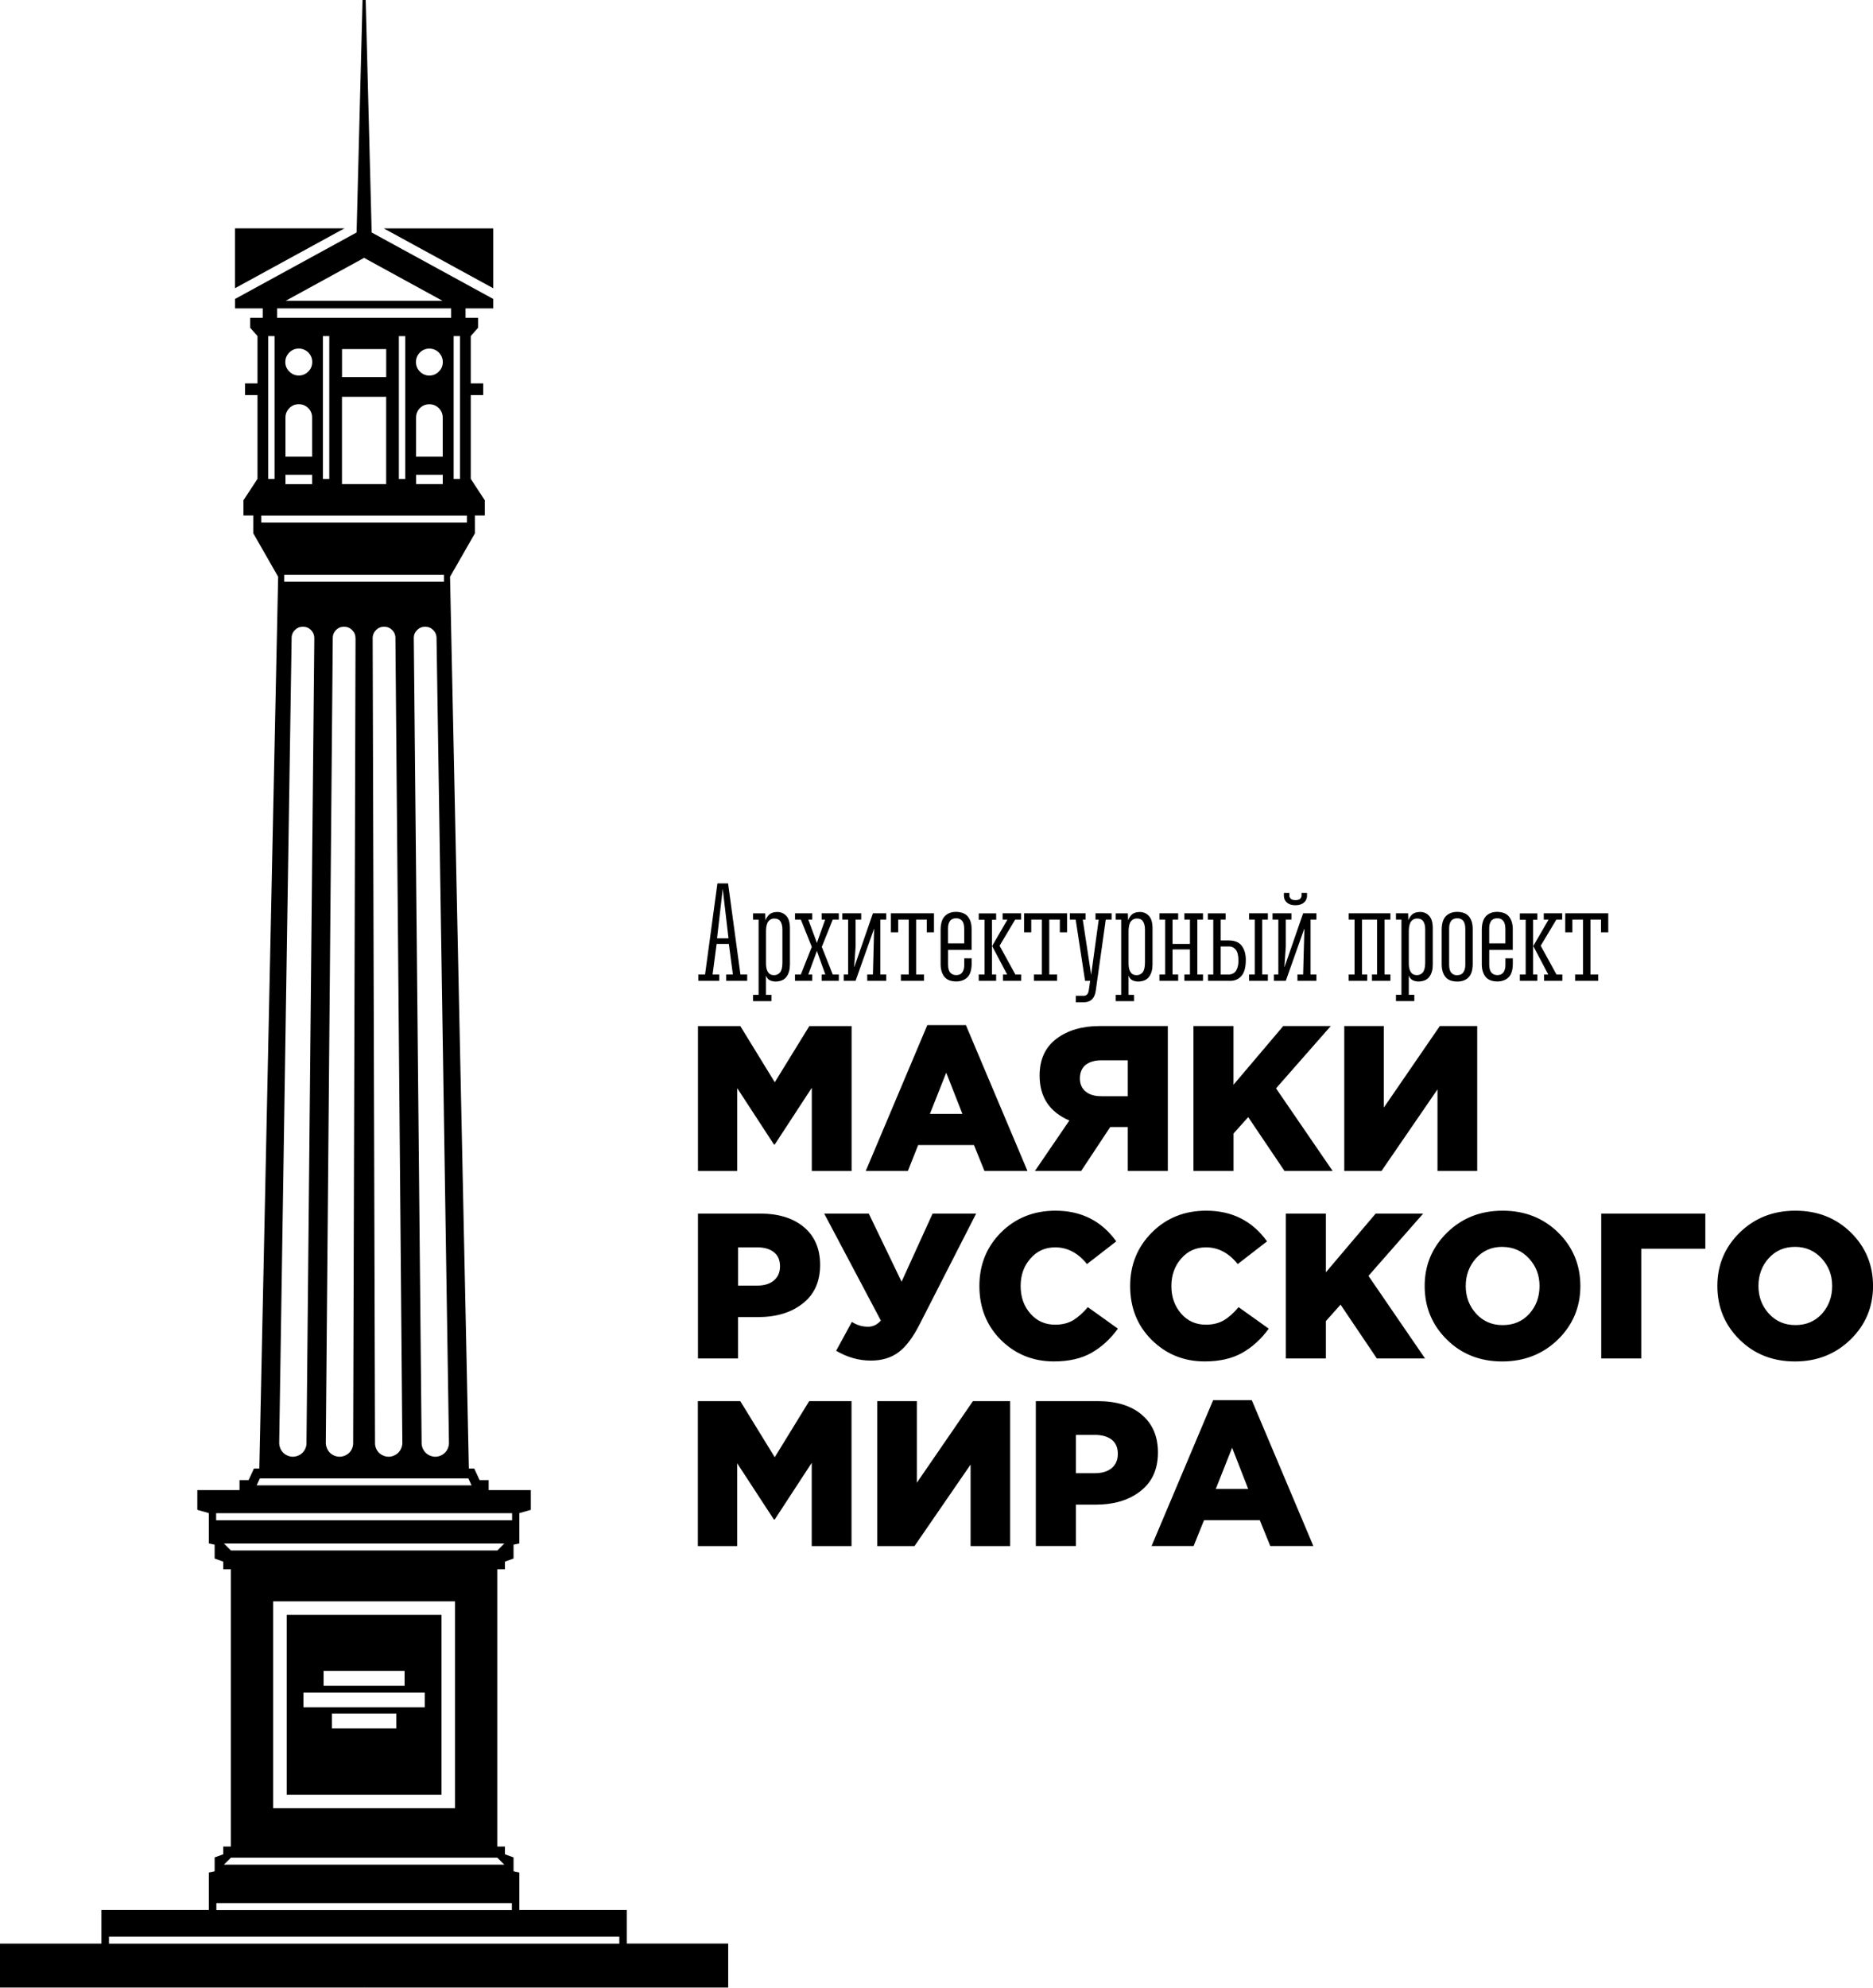 <svg width="264" height="280" viewBox="0 0 264 280" fill="none" xmlns="http://www.w3.org/2000/svg">
<g clip-path="url(#clip0_1_287)">
<path fill-rule="evenodd" clip-rule="evenodd" d="M51.542 0L52.387 32.75L69.523 42.113V43.441H65.618V44.764H67.393V46.162L66.355 47.34V54.008H68.108V55.659H66.355V67.458L68.334 70.48V72.62H66.936V75.137L63.434 81.251L66.086 206.869H66.844L67.597 208.504H68.877V209.913H74.821V212.693L73.202 213.155V217.42L72.384 217.597V219.549L71.169 219.99V221.066H70.088V260.129H71.169V261.216L72.384 261.657V263.609L73.202 263.781V269.062H88.342V273.794H102.639V279.989H51.327V279.699L51.322 279.989H0V273.8H14.296V269.062H29.437V263.781L30.254 263.609V261.657L31.464 261.216V260.129H32.545V221.066H31.464V219.99L30.254 219.549V217.597L29.437 217.42V213.155L27.812 212.693V209.913H33.761V208.504H35.041L35.794 206.869H36.553L39.204 81.251L35.708 75.137V72.62H34.31V70.48L36.294 67.458V55.659H34.541V54.008H36.294V47.34L35.256 46.162V44.764H37.031V43.441H33.126V42.118L50.262 32.75L51.102 0H51.548H51.542ZM33.121 32.169H48.552L33.121 40.602V32.169ZM51.333 32.169H51.327H51.343H51.333ZM48.208 49.174V53.121H54.436V49.174H48.208ZM39.053 44.764H63.59V43.441H39.053V44.764ZM37.806 47.345V67.463H38.699V47.345H37.806ZM43.459 49.658C43.082 49.292 42.636 49.104 42.114 49.104C41.592 49.104 41.151 49.286 40.78 49.658C40.404 50.034 40.215 50.48 40.215 51.002C40.215 51.524 40.404 51.97 40.78 52.336C41.146 52.712 41.592 52.9 42.114 52.9C42.636 52.9 43.082 52.712 43.459 52.336C43.824 51.97 44.013 51.524 44.013 51.002C44.013 50.48 43.83 50.034 43.459 49.658ZM43.448 57.487C43.077 57.127 42.636 56.944 42.114 56.944C41.592 56.944 41.151 57.122 40.791 57.487C40.425 57.858 40.237 58.3 40.237 58.821V64.328H43.996V58.821C43.996 58.3 43.813 57.858 43.453 57.487H43.448ZM48.202 55.896V68.194H54.431V55.896H48.202ZM45.519 47.345V67.463H46.411V47.345H45.519ZM64.833 47.345H63.94V67.463H64.833V47.345ZM60.519 49.109C59.998 49.109 59.551 49.292 59.18 49.663C58.809 50.039 58.626 50.486 58.626 51.007C58.626 51.529 58.814 51.975 59.18 52.341C59.551 52.718 60.003 52.906 60.519 52.906C61.036 52.906 61.487 52.718 61.853 52.341C62.23 51.975 62.413 51.529 62.413 51.007C62.413 50.486 62.224 50.039 61.853 49.663C61.487 49.297 61.041 49.109 60.519 49.109ZM59.185 57.493C58.825 57.864 58.642 58.305 58.642 58.827V64.333H62.402V58.827C62.402 58.305 62.219 57.864 61.848 57.493C61.482 57.133 61.041 56.95 60.525 56.95H60.519C59.998 56.95 59.556 57.127 59.185 57.493ZM40.264 42.376H62.375L51.317 36.326L40.264 42.376ZM62.407 68.2V66.877H58.648V68.2H62.407ZM54.092 32.175H69.523V40.607L54.092 32.175ZM57.115 47.35H56.222V67.469H57.115V47.35ZM65.817 72.631H36.822V73.615H65.817V72.631ZM62.574 80.966H40.065V81.951H62.574V80.966ZM58.325 89.888V89.926L59.427 203.158C59.427 203.191 59.427 203.217 59.427 203.244C59.422 203.502 59.471 203.761 59.578 204.019C59.782 204.508 60.132 204.858 60.621 205.057C61.111 205.261 61.6 205.266 62.09 205.057C62.579 204.852 62.929 204.503 63.133 204.008C63.219 203.804 63.262 203.605 63.279 203.4C63.279 203.389 63.279 203.373 63.279 203.363C63.279 203.293 63.279 203.223 63.279 203.153L61.53 89.974C61.53 89.947 61.53 89.92 61.53 89.888C61.53 89.84 61.53 89.786 61.525 89.737C61.493 89.361 61.342 89.028 61.062 88.753C60.745 88.441 60.369 88.285 59.928 88.285C59.487 88.285 59.105 88.441 58.793 88.753C58.475 89.071 58.319 89.447 58.319 89.888H58.325ZM50.106 89.888C50.106 89.447 49.945 89.065 49.628 88.753C49.316 88.441 48.939 88.285 48.493 88.285C48.047 88.285 47.67 88.441 47.358 88.753C47.084 89.033 46.933 89.361 46.906 89.737L45.922 203.153C45.922 203.223 45.917 203.293 45.922 203.363C45.922 203.373 45.922 203.389 45.922 203.4C45.938 203.605 45.992 203.804 46.078 204.008C46.282 204.503 46.632 204.852 47.127 205.057C47.622 205.261 48.111 205.261 48.6 205.057C49.09 204.858 49.44 204.508 49.639 204.019C49.741 203.761 49.789 203.502 49.778 203.244C49.778 203.212 49.778 203.185 49.778 203.158L50.112 89.926V89.888H50.106ZM41.108 89.737C41.108 89.786 41.103 89.84 41.103 89.888C41.103 89.915 41.103 89.947 41.103 89.974L39.355 203.153C39.355 203.223 39.355 203.293 39.355 203.363C39.355 203.373 39.355 203.389 39.355 203.4C39.371 203.605 39.419 203.804 39.5 204.008C39.704 204.503 40.054 204.852 40.543 205.057C41.033 205.261 41.522 205.261 42.012 205.057C42.507 204.858 42.851 204.508 43.055 204.019C43.163 203.761 43.211 203.502 43.2 203.244C43.2 203.212 43.2 203.185 43.2 203.158L44.303 89.926V89.888C44.303 89.447 44.147 89.065 43.835 88.753C43.523 88.441 43.147 88.285 42.7 88.285C42.254 88.285 41.877 88.441 41.565 88.753C41.291 89.033 41.135 89.361 41.103 89.737H41.108ZM43.996 68.205V66.882H40.237V68.205H43.996ZM52.527 89.888V89.926L52.86 203.158C52.86 203.191 52.86 203.217 52.86 203.244C52.849 203.502 52.898 203.761 53 204.019C53.199 204.508 53.549 204.858 54.038 205.057C54.528 205.261 55.017 205.266 55.507 205.057C56.001 204.852 56.351 204.503 56.561 204.008C56.647 203.804 56.695 203.605 56.711 203.4C56.711 203.389 56.711 203.373 56.711 203.363C56.711 203.293 56.711 203.223 56.711 203.153L55.732 89.737C55.706 89.361 55.55 89.028 55.275 88.753C54.963 88.441 54.587 88.285 54.14 88.285C53.694 88.285 53.317 88.441 53.005 88.753C52.688 89.071 52.527 89.447 52.521 89.888H52.527ZM36.171 209.246H66.468L66.016 208.262H36.628L36.176 209.246H36.171ZM71.083 217.431H31.561L32.551 218.415H70.098L71.088 217.431H71.083ZM72.18 213.166H30.464V214.156H72.18V213.166ZM31.556 262.673H71.083L70.093 261.689H32.551L31.561 262.673H31.556ZM30.496 269.078H72.148V268.088H30.496V269.078ZM15.673 273.805C22.326 273.805 28.974 273.805 35.627 273.805H67.022C73.675 273.805 80.328 273.805 86.976 273.805H87.294V272.821H15.356V273.81H15.673V273.805ZM46.788 241.388V243.469H55.856V241.388H46.788ZM59.874 240.512V238.43H42.77V240.512H59.874ZM57.029 237.463V235.381H45.61V237.463H57.029ZM64.134 225.583H38.5V254.73H64.134V225.583ZM62.23 227.487V252.821H40.414V227.487H62.23Z" fill="black"/>
<path fill-rule="evenodd" clip-rule="evenodd" d="M100.444 137.276H101.375V138.164H98.438V137.276H99.379L101.122 124.445H102.622L104.365 137.276H105.317V138.164H102.359V137.276H103.3L102.73 132.969H101.009L100.439 137.276H100.444ZM133.199 129.027C133.597 128.645 134.108 128.457 134.743 128.457C135.528 128.468 136.093 128.699 136.443 129.145C136.787 129.592 136.954 130.172 136.948 130.888V133.813H133.63V135.894C133.63 136.416 133.743 136.798 133.958 137.034C134.173 137.26 134.453 137.368 134.802 137.362C135.195 137.357 135.48 137.217 135.657 136.948C135.83 136.679 135.916 136.33 135.91 135.894V134.996H136.954V135.808C136.943 136.679 136.738 137.308 136.34 137.69C135.942 138.072 135.41 138.26 134.754 138.26C133.985 138.25 133.431 138.018 133.086 137.572C132.748 137.126 132.581 136.534 132.581 135.808V130.909C132.597 130.038 132.807 129.409 133.205 129.027H133.199ZM134.743 129.355C134.34 129.366 134.049 129.505 133.877 129.769C133.705 130.027 133.619 130.371 133.624 130.801V132.893H135.905V130.823C135.899 130.296 135.792 129.92 135.587 129.683C135.372 129.457 135.093 129.35 134.743 129.355ZM126.589 131.329H125.573V128.656H131.645V131.329H130.628V129.543H129.128V137.276H130.236V138.164H126.982V137.276H128.09V129.543H126.6V131.329H126.589ZM102.682 132.184L101.869 125.214L101.068 132.184H102.682ZM115.811 128.656H118.231V129.543H117.376L115.832 133.388L117.376 137.276H118.231V138.164H115.811V137.276H116.327L115.144 133.958L113.928 137.276H114.487V138.164H112.056V137.276H112.879L114.423 133.388L112.879 129.543H112.056V128.656H114.487V129.543H113.928L115.144 132.829L116.305 129.543H115.811V128.656ZM118.726 129.543V128.656H121.388V129.543H120.598V133.324L120.398 136.217H120.42L123.039 128.656H124.911V129.543H124.088V137.276H124.911V138.164H122.238V137.276H123.039L123.206 130.834H123.195L120.598 138.164H118.93V137.276H119.543V129.543H118.72H118.726ZM108.415 128.844C108.652 128.613 109.018 128.489 109.502 128.473C110.023 128.462 110.454 128.634 110.803 128.989C111.147 129.333 111.33 129.903 111.341 130.699V135.862C111.341 136.572 111.185 137.147 110.868 137.583C110.55 138.029 110.039 138.255 109.324 138.271C109.044 138.271 108.781 138.217 108.533 138.104C108.297 138.002 108.114 137.792 107.985 137.481H107.963V140.143H108.732V141.03H106.145V140.143H106.925V129.548H106.145V128.661H107.856L107.888 129.656C107.996 129.355 108.173 129.081 108.415 128.844ZM109.163 129.393C108.813 129.382 108.528 129.511 108.308 129.785C108.092 130.059 107.979 130.506 107.969 131.124V135.727C107.969 136.228 108.049 136.626 108.232 136.911C108.404 137.206 108.689 137.362 109.087 137.373C109.442 137.373 109.733 137.244 109.953 136.98C110.169 136.706 110.276 136.254 110.281 135.631V130.941C110.281 130.479 110.195 130.108 110.018 129.823C109.846 129.538 109.561 129.398 109.163 129.398V129.393ZM98.379 144.547H104.349L109.206 152.457L114.073 144.547H120.033V164.961H114.423V153.237L109.206 161.223H109.087L103.913 153.291V164.961H98.379V144.547ZM136.141 144.402L144.822 164.955H138.761L137.282 161.309H129.413L127.966 164.955H122.028L130.709 144.402H136.141ZM133.372 151.108L131.07 156.916H135.652L133.372 151.108ZM106.689 175.716H104.037V181.104H106.721C107.727 181.104 108.512 180.862 109.077 180.384C109.652 179.905 109.943 179.238 109.943 178.389C109.943 177.507 109.652 176.845 109.077 176.394C108.501 175.936 107.705 175.711 106.689 175.716ZM115.595 178.19C115.595 180.529 114.789 182.336 113.175 183.6C111.567 184.89 109.459 185.536 106.839 185.541H104.032V191.37H98.379V170.957H107.114C109.727 170.957 111.793 171.591 113.304 172.86C114.832 174.14 115.595 175.915 115.595 178.184V178.19ZM122.453 170.957L127.079 180.556L131.451 170.957H137.588L129.644 186.514C128.698 188.386 127.708 189.703 126.664 190.483C125.61 191.274 124.303 191.666 122.754 191.666C121.044 191.666 119.409 191.204 117.854 190.284L120.07 186.219C120.786 186.676 121.55 186.902 122.372 186.896C123.045 186.896 123.642 186.606 124.158 186.03L116.171 170.957H122.458H122.453ZM163.421 129.543V128.656H166.062V129.543H165.272V132.974H167.724V129.543H166.934V128.656H169.564V129.543H168.762V137.276H169.564V138.164H166.934V137.276H167.724V133.748H165.272V137.276H166.062V138.164H163.421V137.276H164.234V129.543H163.421ZM159.522 128.844C159.764 128.613 160.13 128.489 160.619 128.473C161.136 128.462 161.566 128.634 161.91 128.989C162.254 129.333 162.437 129.903 162.448 130.699V135.862C162.448 136.572 162.292 137.147 161.975 137.583C161.657 138.029 161.146 138.255 160.431 138.271C160.151 138.271 159.888 138.217 159.64 138.104C159.404 138.002 159.221 137.792 159.092 137.481H159.07V140.143H159.839V141.03H157.263V140.143H158.032V129.548H157.263V128.661H158.973L159.006 129.656C159.108 129.355 159.28 129.081 159.522 128.844ZM161.119 129.817C160.947 129.532 160.662 129.393 160.264 129.393C159.915 129.382 159.63 129.511 159.409 129.785C159.194 130.059 159.081 130.506 159.07 131.124V135.727C159.07 136.228 159.151 136.626 159.334 136.911C159.506 137.206 159.791 137.362 160.189 137.373C160.544 137.373 160.834 137.244 161.055 136.98C161.27 136.706 161.378 136.254 161.383 135.631V130.941C161.383 130.479 161.297 130.108 161.119 129.823V129.817ZM154.412 129.543V128.656H156.682V129.543H155.859L154.445 139.567C154.385 140.046 154.229 140.428 153.971 140.718C153.708 141.014 153.326 141.17 152.831 141.191H151.637V140.282H152.734C152.912 140.282 153.068 140.234 153.197 140.116C153.32 140.008 153.412 139.814 153.46 139.535L153.659 138.164H152.939L151.616 129.543H150.793V128.656H153.009V129.543H152.616L153.799 137.33L154.864 129.543H154.423H154.412ZM145.35 131.329H144.344V128.656H150.405V131.329H149.383V129.543H147.894V137.276H148.991V138.164H145.737V137.276H146.845V129.543H145.355V131.329H145.35ZM137.954 128.667H140.407V129.565H139.815V137.276H140.407V138.164H137.954V137.276H138.777V129.565H137.954V128.667ZM143.913 129.543H143.091L140.891 133.227L143.117 137.282H143.94V138.169H141.364V137.282H141.956L139.842 133.27L141.999 129.543H141.321V128.656H143.919V129.543H143.913ZM203.83 129.027C204.228 128.645 204.755 128.457 205.406 128.457C206.181 128.468 206.74 128.699 207.084 129.145C207.418 129.592 207.585 130.172 207.579 130.888V135.83C207.568 136.695 207.364 137.325 206.966 137.712C206.568 138.094 206.036 138.282 205.379 138.271C204.61 138.266 204.056 138.04 203.712 137.594C203.373 137.147 203.206 136.556 203.206 135.83V130.909C203.223 130.038 203.432 129.409 203.83 129.027ZM206.218 129.683C206.003 129.457 205.724 129.35 205.374 129.355C204.971 129.366 204.68 129.505 204.508 129.769C204.336 130.027 204.25 130.371 204.255 130.801V135.916C204.255 136.437 204.363 136.814 204.573 137.045C204.772 137.271 205.04 137.384 205.374 137.373C205.788 137.373 206.084 137.233 206.261 136.959C206.45 136.695 206.536 136.346 206.536 135.916V130.823C206.53 130.296 206.423 129.92 206.218 129.683ZM198.57 131.119V135.722C198.57 136.222 198.651 136.62 198.834 136.905C199.006 137.201 199.291 137.357 199.689 137.368C200.044 137.368 200.334 137.239 200.555 136.975C200.77 136.701 200.878 136.249 200.883 135.625V130.936C200.888 130.473 200.802 130.102 200.63 129.817C200.453 129.532 200.162 129.393 199.764 129.393C199.415 129.382 199.129 129.511 198.909 129.785C198.694 130.059 198.581 130.506 198.57 131.124V131.119ZM197.532 129.543H196.763V128.656H198.473L198.506 129.651C198.608 129.35 198.78 129.075 199.022 128.839C199.264 128.607 199.63 128.484 200.119 128.468C200.635 128.457 201.066 128.629 201.41 128.984C201.754 129.328 201.937 129.898 201.948 130.694V135.857C201.953 136.566 201.803 137.142 201.485 137.577C201.168 138.024 200.657 138.25 199.942 138.266C199.662 138.266 199.398 138.212 199.151 138.099C198.914 137.997 198.726 137.787 198.592 137.475H198.57V140.137H199.35V141.024H196.763V140.137H197.532V129.543ZM190.104 129.543V128.656H195.978V129.543H195.155V137.276H195.978V138.164H193.38V137.276H194.101V129.543H191.976V137.276H192.708V138.164H190.099V137.276H190.922V129.543H190.099H190.104ZM174.555 135.276C174.555 134.577 174.421 134.071 174.162 133.765C173.91 133.463 173.581 133.313 173.178 133.329H172.059V137.282H173.178C173.668 137.265 174.022 137.077 174.243 136.712C174.458 136.346 174.566 135.867 174.56 135.276H174.555ZM172.748 128.656V129.543H172.059V132.479H173.243C174.082 132.495 174.684 132.759 175.05 133.27C175.421 133.781 175.604 134.453 175.598 135.276C175.588 136.314 175.372 137.061 174.953 137.513C174.544 137.965 174.012 138.185 173.356 138.169H170.274V137.282H171.011V129.548H170.252V128.661H172.753L172.748 128.656ZM179.363 129.543V128.656H182.026V129.543H181.235V133.324L181.036 136.217H181.058L183.677 128.656H185.549V129.543H184.726V137.276H185.549V138.164H182.876V137.276H183.677L183.854 130.845H183.833L181.235 138.164H179.557V137.276H180.181V129.543H179.358H179.363ZM181.117 126.806C181.015 126.602 180.961 126.397 180.966 126.193V125.789H181.735V126.128C181.725 126.29 181.784 126.446 181.913 126.591C182.036 126.731 182.262 126.8 182.59 126.811C182.924 126.806 183.155 126.731 183.279 126.591C183.403 126.446 183.462 126.295 183.456 126.128V125.789H184.226V126.193C184.226 126.397 184.177 126.602 184.07 126.806C183.957 127.005 183.785 127.177 183.542 127.311C183.306 127.446 182.983 127.516 182.59 127.521C182.192 127.516 181.875 127.446 181.638 127.311C181.402 127.177 181.23 127.01 181.122 126.806H181.117ZM178.707 129.543H177.906V137.276H178.707V138.164H176.056V137.276H176.857V129.543H176.056V128.656H178.707V129.543ZM158.963 154.426V149.365H155.257C154.31 149.365 153.557 149.586 153.009 150.021C152.471 150.473 152.207 151.108 152.207 151.93C152.207 152.694 152.471 153.296 152.998 153.748C153.546 154.205 154.294 154.431 155.235 154.426H158.963ZM164.605 144.541V164.955H158.963V158.765H156.488L152.39 164.955H145.871L150.728 157.846C147.931 156.652 146.533 154.544 146.533 151.511C146.533 149.247 147.329 147.521 148.91 146.327C150.502 145.138 152.519 144.541 154.972 144.541H164.615H164.605ZM145.242 177.292C144.322 178.324 143.86 179.615 143.86 181.158C143.86 182.723 144.322 184.024 145.242 185.057C146.151 186.095 147.313 186.611 148.727 186.611C149.712 186.611 150.556 186.401 151.261 185.987C151.954 185.562 152.648 184.944 153.331 184.137L157.57 187.17C156.515 188.622 155.278 189.757 153.853 190.569C152.428 191.381 150.658 191.784 148.55 191.784C145.608 191.784 143.117 190.773 141.079 188.762C139.057 186.74 138.045 184.207 138.045 181.158C138.045 178.168 139.062 175.651 141.1 173.608C143.16 171.57 145.721 170.548 148.781 170.553C152.406 170.553 155.257 171.989 157.338 174.872L153.208 178.071C151.949 176.501 150.454 175.716 148.727 175.716C147.313 175.716 146.151 176.238 145.242 177.292ZM166.487 177.292C165.567 178.346 165.11 179.636 165.105 181.158C165.105 182.702 165.567 184.003 166.487 185.057C167.396 186.095 168.558 186.611 169.972 186.611C170.957 186.611 171.801 186.401 172.506 185.987C173.221 185.562 173.91 184.944 174.576 184.137L178.831 187.17C177.777 188.622 176.534 189.757 175.104 190.569C173.678 191.381 171.909 191.784 169.8 191.784C166.858 191.784 164.373 190.773 162.34 188.762C160.307 186.751 159.296 184.218 159.296 181.158C159.296 178.168 160.323 175.651 162.373 173.608C164.411 171.57 166.966 170.548 170.032 170.553C173.657 170.553 176.507 171.989 178.589 174.872L174.458 178.071C173.2 176.501 171.704 175.716 169.978 175.716C168.563 175.716 167.402 176.238 166.493 177.292H166.487ZM168.208 144.541H173.861V152.812L180.875 144.541H187.571L179.858 153.318L187.835 164.955H181.052L175.937 157.373L173.867 159.674V164.955H168.214V144.541H168.208ZM195.053 156.023L202.943 144.541H208.214V164.955H202.615V153.463L194.724 164.955H189.475V144.541H195.053V156.023ZM186.877 179.238L193.902 170.957H200.598L192.885 179.733L200.861 191.37H194.068L188.953 183.788L186.883 186.1V191.37H181.24V170.957H186.883V179.238H186.877ZM217.594 128.656H220.192V129.543H219.369L217.164 133.227L219.39 137.282H220.213V138.169H217.637V137.282H218.229L216.115 133.27L218.272 129.543H217.594V128.656ZM223.118 129.543H221.628V131.329H220.622V128.656H226.684V131.329H225.662V129.543H224.172V137.276H225.269V138.164H222.015V137.276H223.123V129.543H223.118ZM209.478 129.027C209.876 128.645 210.387 128.457 211.021 128.457C211.801 128.468 212.366 128.699 212.71 129.145C213.055 129.592 213.227 130.172 213.227 130.888V133.813H209.908V135.894C209.908 136.416 210.021 136.798 210.236 137.034C210.446 137.26 210.726 137.368 211.07 137.362C211.468 137.357 211.753 137.217 211.936 136.948C212.108 136.679 212.194 136.33 212.189 135.894V134.996H213.232V135.808C213.221 136.679 213.017 137.308 212.619 137.69C212.221 138.072 211.688 138.26 211.032 138.26C210.263 138.25 209.709 138.018 209.365 137.572C209.026 137.126 208.859 136.534 208.859 135.808V130.909C208.875 130.038 209.085 129.409 209.483 129.027H209.478ZM211.021 129.355C210.618 129.366 210.328 129.505 210.155 129.769C209.983 130.027 209.897 130.371 209.903 130.801V132.893H212.183V130.823C212.172 130.296 212.065 129.92 211.855 129.683C211.645 129.457 211.366 129.35 211.021 129.355ZM215.045 129.565H214.222V128.667H216.685V129.565H216.093V137.276H216.685V138.164H214.222V137.276H215.045V129.565ZM219.627 173.629C221.709 175.678 222.747 178.19 222.752 181.158C222.752 184.116 221.703 186.627 219.606 188.687C217.486 190.752 214.867 191.784 211.748 191.79C208.623 191.79 206.014 190.763 203.933 188.708C201.851 186.654 200.808 184.137 200.808 181.158C200.808 178.211 201.862 175.705 203.965 173.64C206.073 171.58 208.687 170.548 211.801 170.553C214.926 170.553 217.535 171.58 219.627 173.629ZM211.748 175.646C210.247 175.646 209.01 176.184 208.042 177.259C207.079 178.335 206.6 179.636 206.595 181.158C206.595 182.685 207.084 183.981 208.063 185.057C209.042 186.133 210.285 186.67 211.801 186.67C213.34 186.67 214.593 186.138 215.561 185.073C216.518 183.998 216.997 182.696 216.997 181.164C216.997 179.631 216.502 178.356 215.518 177.286C214.517 176.2 213.264 175.657 211.748 175.651V175.646ZM240.367 175.91H231.336V191.37H225.694V170.957H240.367V175.91ZM260.88 173.629C262.962 175.678 264.005 178.19 264.005 181.158C264.005 184.116 262.951 186.627 260.848 188.687C258.729 190.752 256.12 191.784 253.012 191.79C249.876 191.79 247.267 190.763 245.186 188.708C243.104 186.654 242.066 184.137 242.061 181.158C242.061 178.211 243.11 175.705 245.207 173.64C247.321 171.58 249.935 170.548 253.055 170.553C256.19 170.553 258.799 171.58 260.88 173.629ZM249.29 177.254C248.332 178.329 247.854 179.631 247.854 181.153C247.854 182.68 248.343 183.976 249.322 185.052C250.301 186.127 251.543 186.665 253.06 186.665C254.593 186.665 255.841 186.133 256.809 185.068C257.766 183.992 258.245 182.691 258.245 181.158C258.245 179.626 257.75 178.351 256.766 177.281C255.771 176.195 254.523 175.651 253.017 175.646C251.5 175.646 250.258 176.184 249.29 177.259V177.254ZM173.668 203.943L171.365 209.751H175.937L173.668 203.943ZM177.567 214.145H169.709L168.241 217.791H162.313L170.994 197.237H176.437L185.118 217.791H179.046L177.567 214.145ZM160.92 199.286C162.448 200.566 163.212 202.341 163.212 204.61C163.212 206.95 162.405 208.756 160.791 210.02C159.178 211.311 157.064 211.956 154.445 211.962H151.653V217.791H146V197.377H154.724C157.344 197.377 159.409 198.012 160.926 199.281L160.92 199.286ZM142.381 197.383V217.796H136.803V206.315L128.902 217.796H123.642V197.383H129.23V208.875L137.131 197.383H142.381ZM151.653 207.53H154.326C155.332 207.53 156.128 207.288 156.704 206.804C157.274 206.326 157.559 205.659 157.559 204.809C157.559 203.927 157.274 203.266 156.704 202.814C156.107 202.357 155.311 202.131 154.305 202.137H151.653V207.525V207.53ZM109.082 214.059L103.908 206.138V217.796H98.363V197.383H104.344L109.2 205.282L114.052 197.383H120.022V217.796H114.412V206.073L109.195 214.059H109.077H109.082Z" fill="black"/>
</g>
<defs>
<clipPath id="clip0_1_287">
<rect width="264" height="280" fill="white"/>
</clipPath>
</defs>
</svg>
